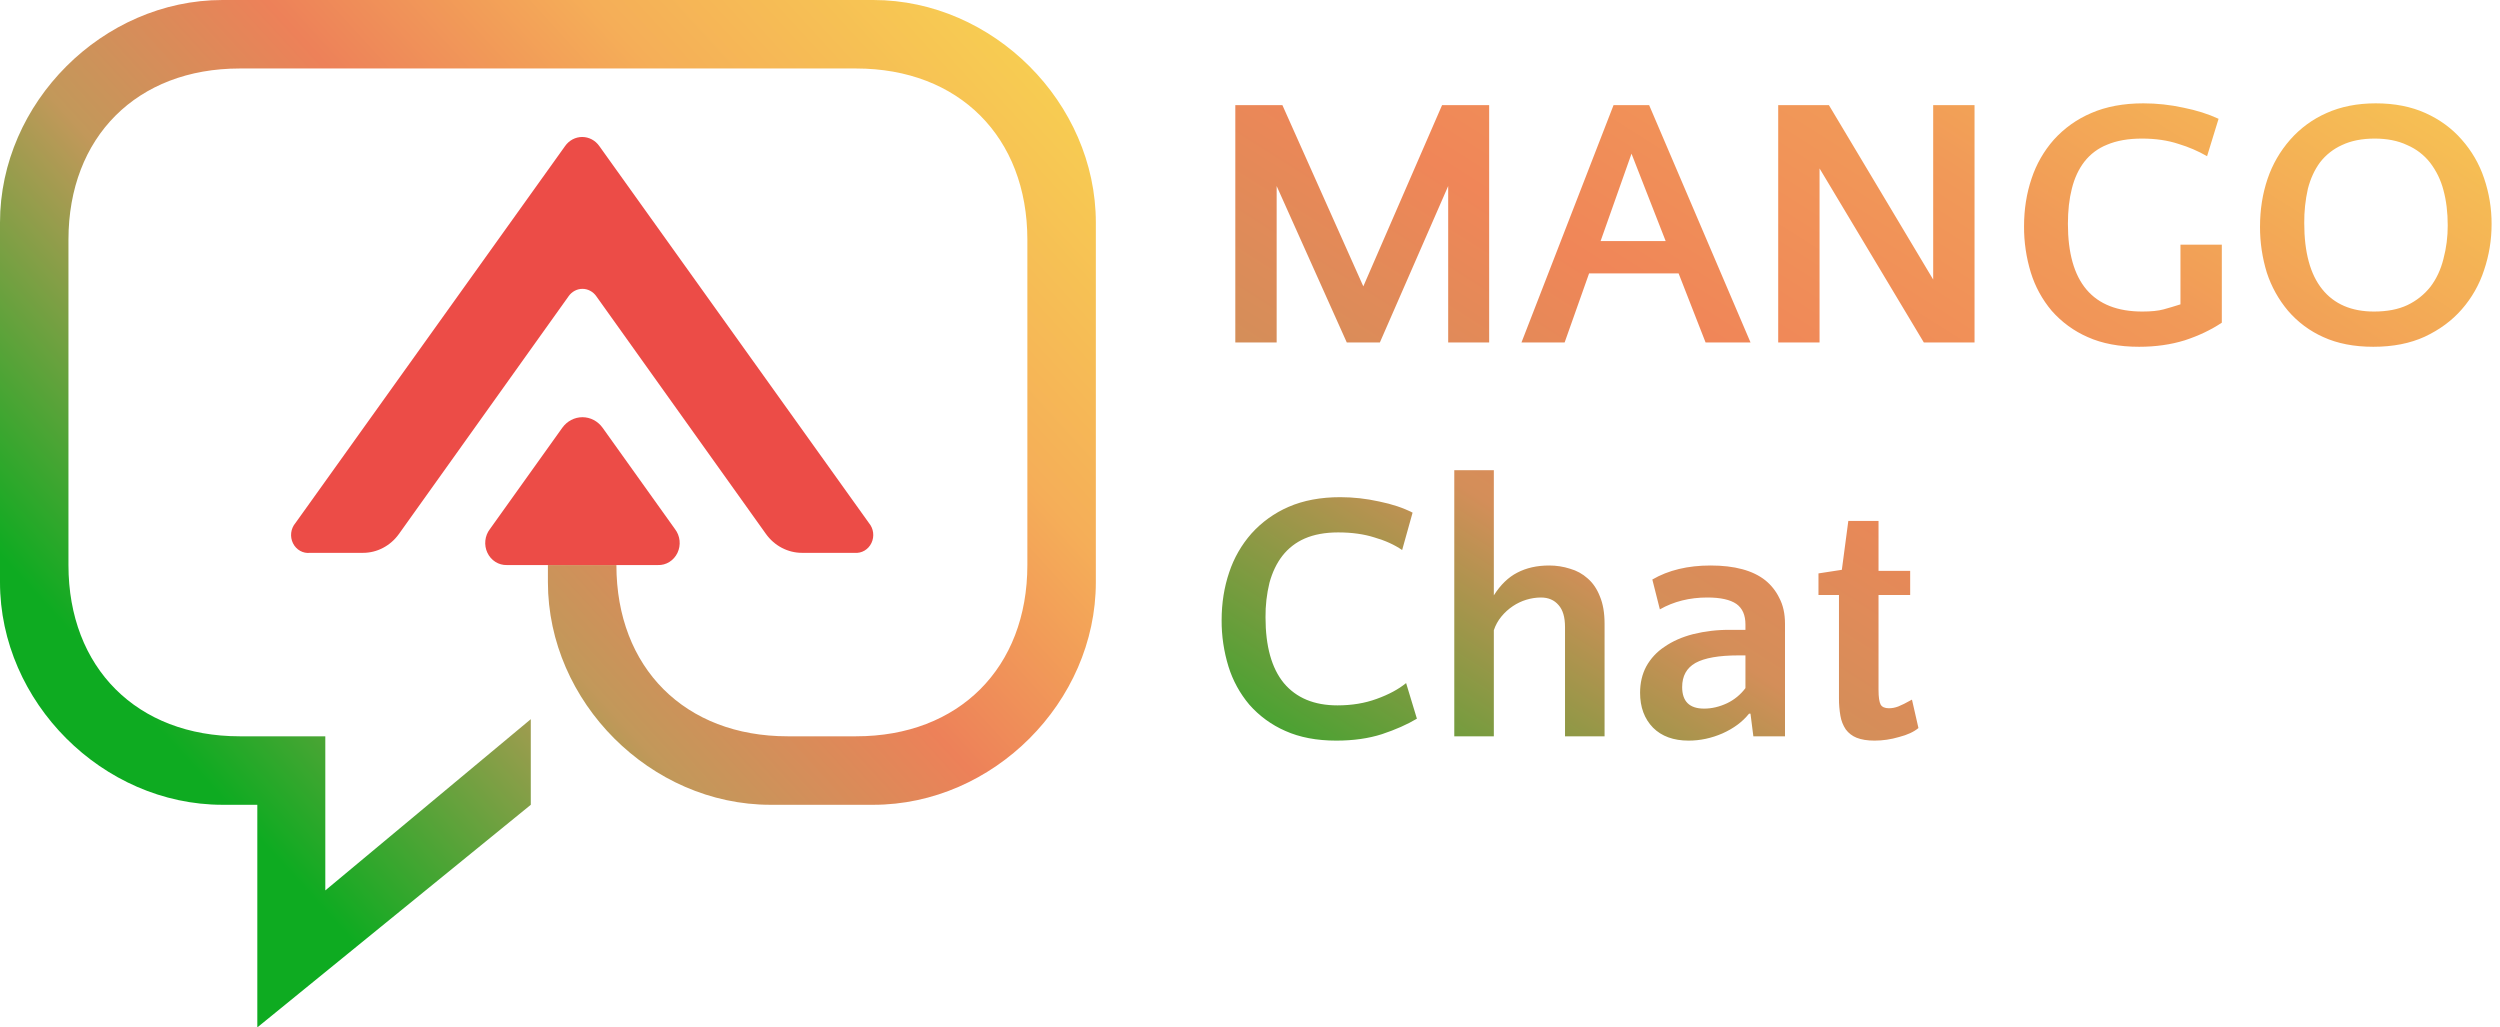 <svg width="146" height="60" viewBox="0 0 146 60" fill="none" xmlns="http://www.w3.org/2000/svg">
<path d="M79.618 16.724L84.217 6.14H86.967V20H84.574V10.865L80.584 20H78.652L74.557 10.865V20H72.142V6.14H74.892L79.618 16.724ZM102.232 20H99.606L98.031 15.968H92.802L91.374 20H88.854L94.231 6.14H96.31L102.231 20H102.232ZM93.475 14.078H97.275L95.28 8.975L93.475 14.078ZM112.898 16.325V6.14H115.313V20H112.352L106.262 9.836V20H103.847V6.14H106.808L112.898 16.325ZM129.754 18.845C129.124 19.265 128.403 19.608 127.591 19.874C126.779 20.126 125.89 20.252 124.924 20.252C123.762 20.252 122.761 20.063 121.921 19.685C121.117 19.334 120.401 18.81 119.821 18.152C119.27 17.499 118.856 16.742 118.603 15.926C118.333 15.048 118.199 14.135 118.204 13.217C118.204 12.223 118.351 11.292 118.645 10.424C118.921 9.588 119.364 8.816 119.947 8.156C120.553 7.485 121.298 6.955 122.131 6.602C122.999 6.224 124.014 6.035 125.176 6.035C125.96 6.035 126.737 6.119 127.507 6.287C128.277 6.441 128.963 6.658 129.565 6.938L128.893 9.122C128.369 8.821 127.813 8.582 127.234 8.408C126.604 8.198 125.89 8.093 125.092 8.093C124.294 8.093 123.615 8.212 123.055 8.45C122.534 8.655 122.077 8.996 121.732 9.437C121.396 9.871 121.151 10.396 120.997 11.012C120.843 11.614 120.766 12.3 120.766 13.07C120.766 16.486 122.215 18.194 125.113 18.194C125.631 18.194 126.044 18.152 126.352 18.068C126.66 17.984 126.989 17.886 127.339 17.774V14.288H129.754V18.845ZM138.747 6.035C139.839 6.035 140.805 6.224 141.645 6.602C142.485 6.98 143.192 7.498 143.766 8.156C144.346 8.81 144.789 9.574 145.068 10.403C145.364 11.268 145.513 12.177 145.509 13.091C145.509 14.015 145.362 14.911 145.068 15.779C144.794 16.622 144.351 17.401 143.766 18.068C143.192 18.726 142.471 19.258 141.603 19.664C140.749 20.056 139.748 20.252 138.6 20.252C137.48 20.252 136.507 20.063 135.681 19.685C134.89 19.333 134.187 18.809 133.623 18.152C133.071 17.497 132.65 16.741 132.384 15.926C132.116 15.055 131.981 14.149 131.985 13.238C131.985 12.244 132.132 11.313 132.426 10.445C132.711 9.602 133.161 8.824 133.749 8.156C134.334 7.49 135.058 6.959 135.87 6.602C136.71 6.224 137.669 6.035 138.747 6.035ZM138.642 18.194C139.412 18.194 140.063 18.068 140.595 17.816C141.119 17.567 141.579 17.201 141.939 16.745C142.289 16.283 142.541 15.744 142.695 15.128C142.867 14.484 142.951 13.82 142.947 13.154C142.947 12.398 142.863 11.712 142.695 11.096C142.545 10.517 142.281 9.975 141.918 9.5C141.564 9.049 141.102 8.695 140.574 8.471C140.042 8.219 139.412 8.093 138.684 8.093C137.942 8.093 137.305 8.219 136.773 8.471C136.27 8.697 135.83 9.043 135.492 9.479C135.17 9.913 134.932 10.431 134.778 11.033C134.632 11.688 134.562 12.357 134.568 13.028C134.568 14.736 134.918 16.024 135.618 16.892C136.318 17.76 137.326 18.194 138.642 18.194ZM81.886 32.122C81.438 31.814 80.899 31.569 80.269 31.387C79.653 31.191 78.946 31.093 78.148 31.093C77.392 31.093 76.741 31.212 76.195 31.45C75.684 31.672 75.236 32.019 74.893 32.458C74.557 32.892 74.305 33.417 74.137 34.033C73.976 34.693 73.899 35.37 73.906 36.049C73.906 37.743 74.263 39.024 74.976 39.892C75.705 40.76 76.748 41.194 78.106 41.194C78.946 41.194 79.709 41.068 80.395 40.816C81.095 40.564 81.669 40.256 82.117 39.892L82.747 41.971C82.187 42.307 81.507 42.608 80.71 42.874C79.926 43.126 79.037 43.252 78.043 43.252C76.895 43.252 75.901 43.063 75.061 42.685C74.257 42.334 73.54 41.81 72.961 41.152C72.41 40.499 71.996 39.742 71.743 38.926C71.473 38.048 71.338 37.135 71.343 36.217C71.343 35.223 71.491 34.292 71.785 33.424C72.061 32.588 72.504 31.816 73.087 31.156C73.688 30.489 74.426 29.959 75.25 29.602C76.118 29.224 77.126 29.035 78.274 29.035C79.03 29.035 79.786 29.119 80.542 29.287C81.298 29.441 81.949 29.658 82.495 29.938L81.885 32.122H81.886ZM87.24 34.768C87.632 34.152 88.087 33.711 88.605 33.445C89.136 33.165 89.759 33.025 90.473 33.025C90.893 33.025 91.299 33.088 91.692 33.214C92.074 33.321 92.427 33.515 92.721 33.781C93.028 34.047 93.266 34.397 93.434 34.831C93.617 35.265 93.707 35.797 93.707 36.427V43H91.397V36.616C91.397 36.042 91.271 35.615 91.019 35.335C90.767 35.041 90.424 34.894 89.99 34.894C89.406 34.898 88.837 35.073 88.352 35.398C88.099 35.567 87.873 35.772 87.68 36.007C87.485 36.243 87.336 36.514 87.24 36.805V43H84.93V27.46H87.24V34.768ZM102.396 43L102.228 41.677H102.144C101.766 42.153 101.248 42.538 100.59 42.832C99.946 43.112 99.288 43.252 98.616 43.252C97.734 43.252 97.041 43 96.537 42.496C96.033 41.978 95.781 41.299 95.781 40.459C95.781 39.885 95.901 39.374 96.138 38.926C96.395 38.459 96.763 38.062 97.209 37.771C97.671 37.449 98.224 37.204 98.869 37.036C99.576 36.861 100.303 36.776 101.031 36.784H101.934V36.469C101.934 35.923 101.759 35.524 101.409 35.272C101.045 35.02 100.478 34.894 99.709 34.894C98.672 34.894 97.749 35.125 96.936 35.587L96.496 33.844C97.433 33.298 98.567 33.025 99.897 33.025C101.297 33.025 102.361 33.312 103.089 33.886C103.435 34.164 103.714 34.516 103.908 34.915C104.132 35.335 104.244 35.839 104.244 36.427V43H102.396ZM99.519 41.383C99.967 41.383 100.415 41.278 100.863 41.068C101.286 40.865 101.653 40.562 101.934 40.186V38.275H101.535C100.387 38.275 99.547 38.422 99.015 38.716C98.497 39.01 98.238 39.479 98.238 40.123C98.238 40.963 98.665 41.383 99.519 41.383ZM107.396 34.747H106.199V33.487L107.564 33.277L107.942 30.421H109.706V33.34H111.554V34.747H109.706V40.291C109.706 40.711 109.748 40.998 109.832 41.152C109.916 41.292 110.077 41.362 110.315 41.362C110.497 41.362 110.679 41.327 110.861 41.257C111.043 41.187 111.309 41.054 111.659 40.858L112.037 42.517C111.771 42.741 111.393 42.916 110.903 43.042C110.427 43.182 109.951 43.252 109.475 43.252C109.055 43.252 108.705 43.196 108.425 43.084C108.175 42.984 107.957 42.817 107.795 42.601C107.634 42.361 107.527 42.088 107.48 41.803C107.421 41.463 107.393 41.119 107.396 40.774V34.747Z" fill="url(#paint0_linear)"/>
<path fill-rule="evenodd" clip-rule="evenodd" d="M50.998 0H12.998C5.998 0 4.37747e-05 6 4.37747e-05 13V34C-0.002 41 5.998 47 12.998 47H15.027V60L30.998 47V42L18.998 52V43H13.998C7.998 43 3.998 39 3.998 33V14C3.998 8 7.998 4 13.998 4H49.998C55.998 4 59.998 8 59.998 14V33C59.998 39 55.998 43 49.998 43H45.998C39.998 43 35.998 39 35.998 33H31.998V34C31.998 41 37.998 47 44.998 47H50.998C57.998 47 63.998 41 63.997 34V13C63.997 6 57.998 0 50.998 0Z" fill="url(#paint1_linear)"/>
<path fill-rule="evenodd" clip-rule="evenodd" d="M21.195 32.286H18.113C17.912 32.311 17.708 32.27 17.529 32.17C17.35 32.071 17.204 31.916 17.111 31.727C17.017 31.538 16.981 31.324 17.006 31.113C17.032 30.902 17.118 30.705 17.253 30.546L33 8.531C33.115 8.367 33.265 8.233 33.439 8.14C33.613 8.048 33.805 8 34 8C34.195 8 34.387 8.048 34.561 8.14C34.735 8.233 34.885 8.367 35 8.531L50.747 30.546C50.879 30.703 50.964 30.897 50.99 31.105C51.016 31.312 50.982 31.523 50.893 31.71C50.804 31.898 50.663 32.052 50.489 32.155C50.315 32.258 50.115 32.303 49.916 32.286H46.835C46.428 32.286 46.026 32.186 45.661 31.995C45.296 31.804 44.979 31.527 44.734 31.186L34.82 17.295C34.727 17.163 34.606 17.056 34.466 16.982C34.326 16.907 34.172 16.869 34.015 16.869C33.858 16.869 33.704 16.907 33.564 16.982C33.424 17.056 33.303 17.163 33.21 17.295L23.296 31.186C23.051 31.528 22.734 31.805 22.369 31.996C22.005 32.188 21.603 32.287 21.195 32.286ZM32.839 24.98L28.608 30.903C28.461 31.094 28.369 31.326 28.344 31.57C28.318 31.815 28.36 32.062 28.464 32.282C28.568 32.503 28.73 32.687 28.931 32.814C29.132 32.941 29.363 33.005 29.598 32.999H38.422C38.657 33.008 38.89 32.945 39.092 32.819C39.295 32.692 39.458 32.508 39.564 32.287C39.669 32.066 39.712 31.819 39.687 31.573C39.662 31.328 39.57 31.095 39.422 30.903L35.191 24.98C35.053 24.789 34.876 24.634 34.672 24.527C34.468 24.42 34.243 24.365 34.015 24.365C33.787 24.365 33.562 24.42 33.358 24.527C33.154 24.634 32.977 24.789 32.839 24.98Z" fill="#EC4C47"/>
<defs>
<linearGradient id="paint0_linear" x1="144.294" y1="8" x2="104.532" y2="70.726" gradientUnits="userSpaceOnUse">
<stop stop-color="#F6C054"/>
<stop offset="0.245" stop-color="#F19958"/>
<stop offset="0.453" stop-color="#F08658"/>
<stop offset="0.656" stop-color="#D48E59"/>
<stop offset="1" stop-color="#0EAB21"/>
</linearGradient>
<linearGradient id="paint1_linear" x1="62.655" y1="-1.168" x2="3.886" y2="52.498" gradientUnits="userSpaceOnUse">
<stop stop-color="#F8D650"/>
<stop offset="0.271" stop-color="#F5AE58"/>
<stop offset="0.447" stop-color="#ED8159"/>
<stop offset="0.611" stop-color="#C2985A"/>
<stop offset="0.866" stop-color="#0EAB21"/>
</linearGradient>
</defs>
</svg>
